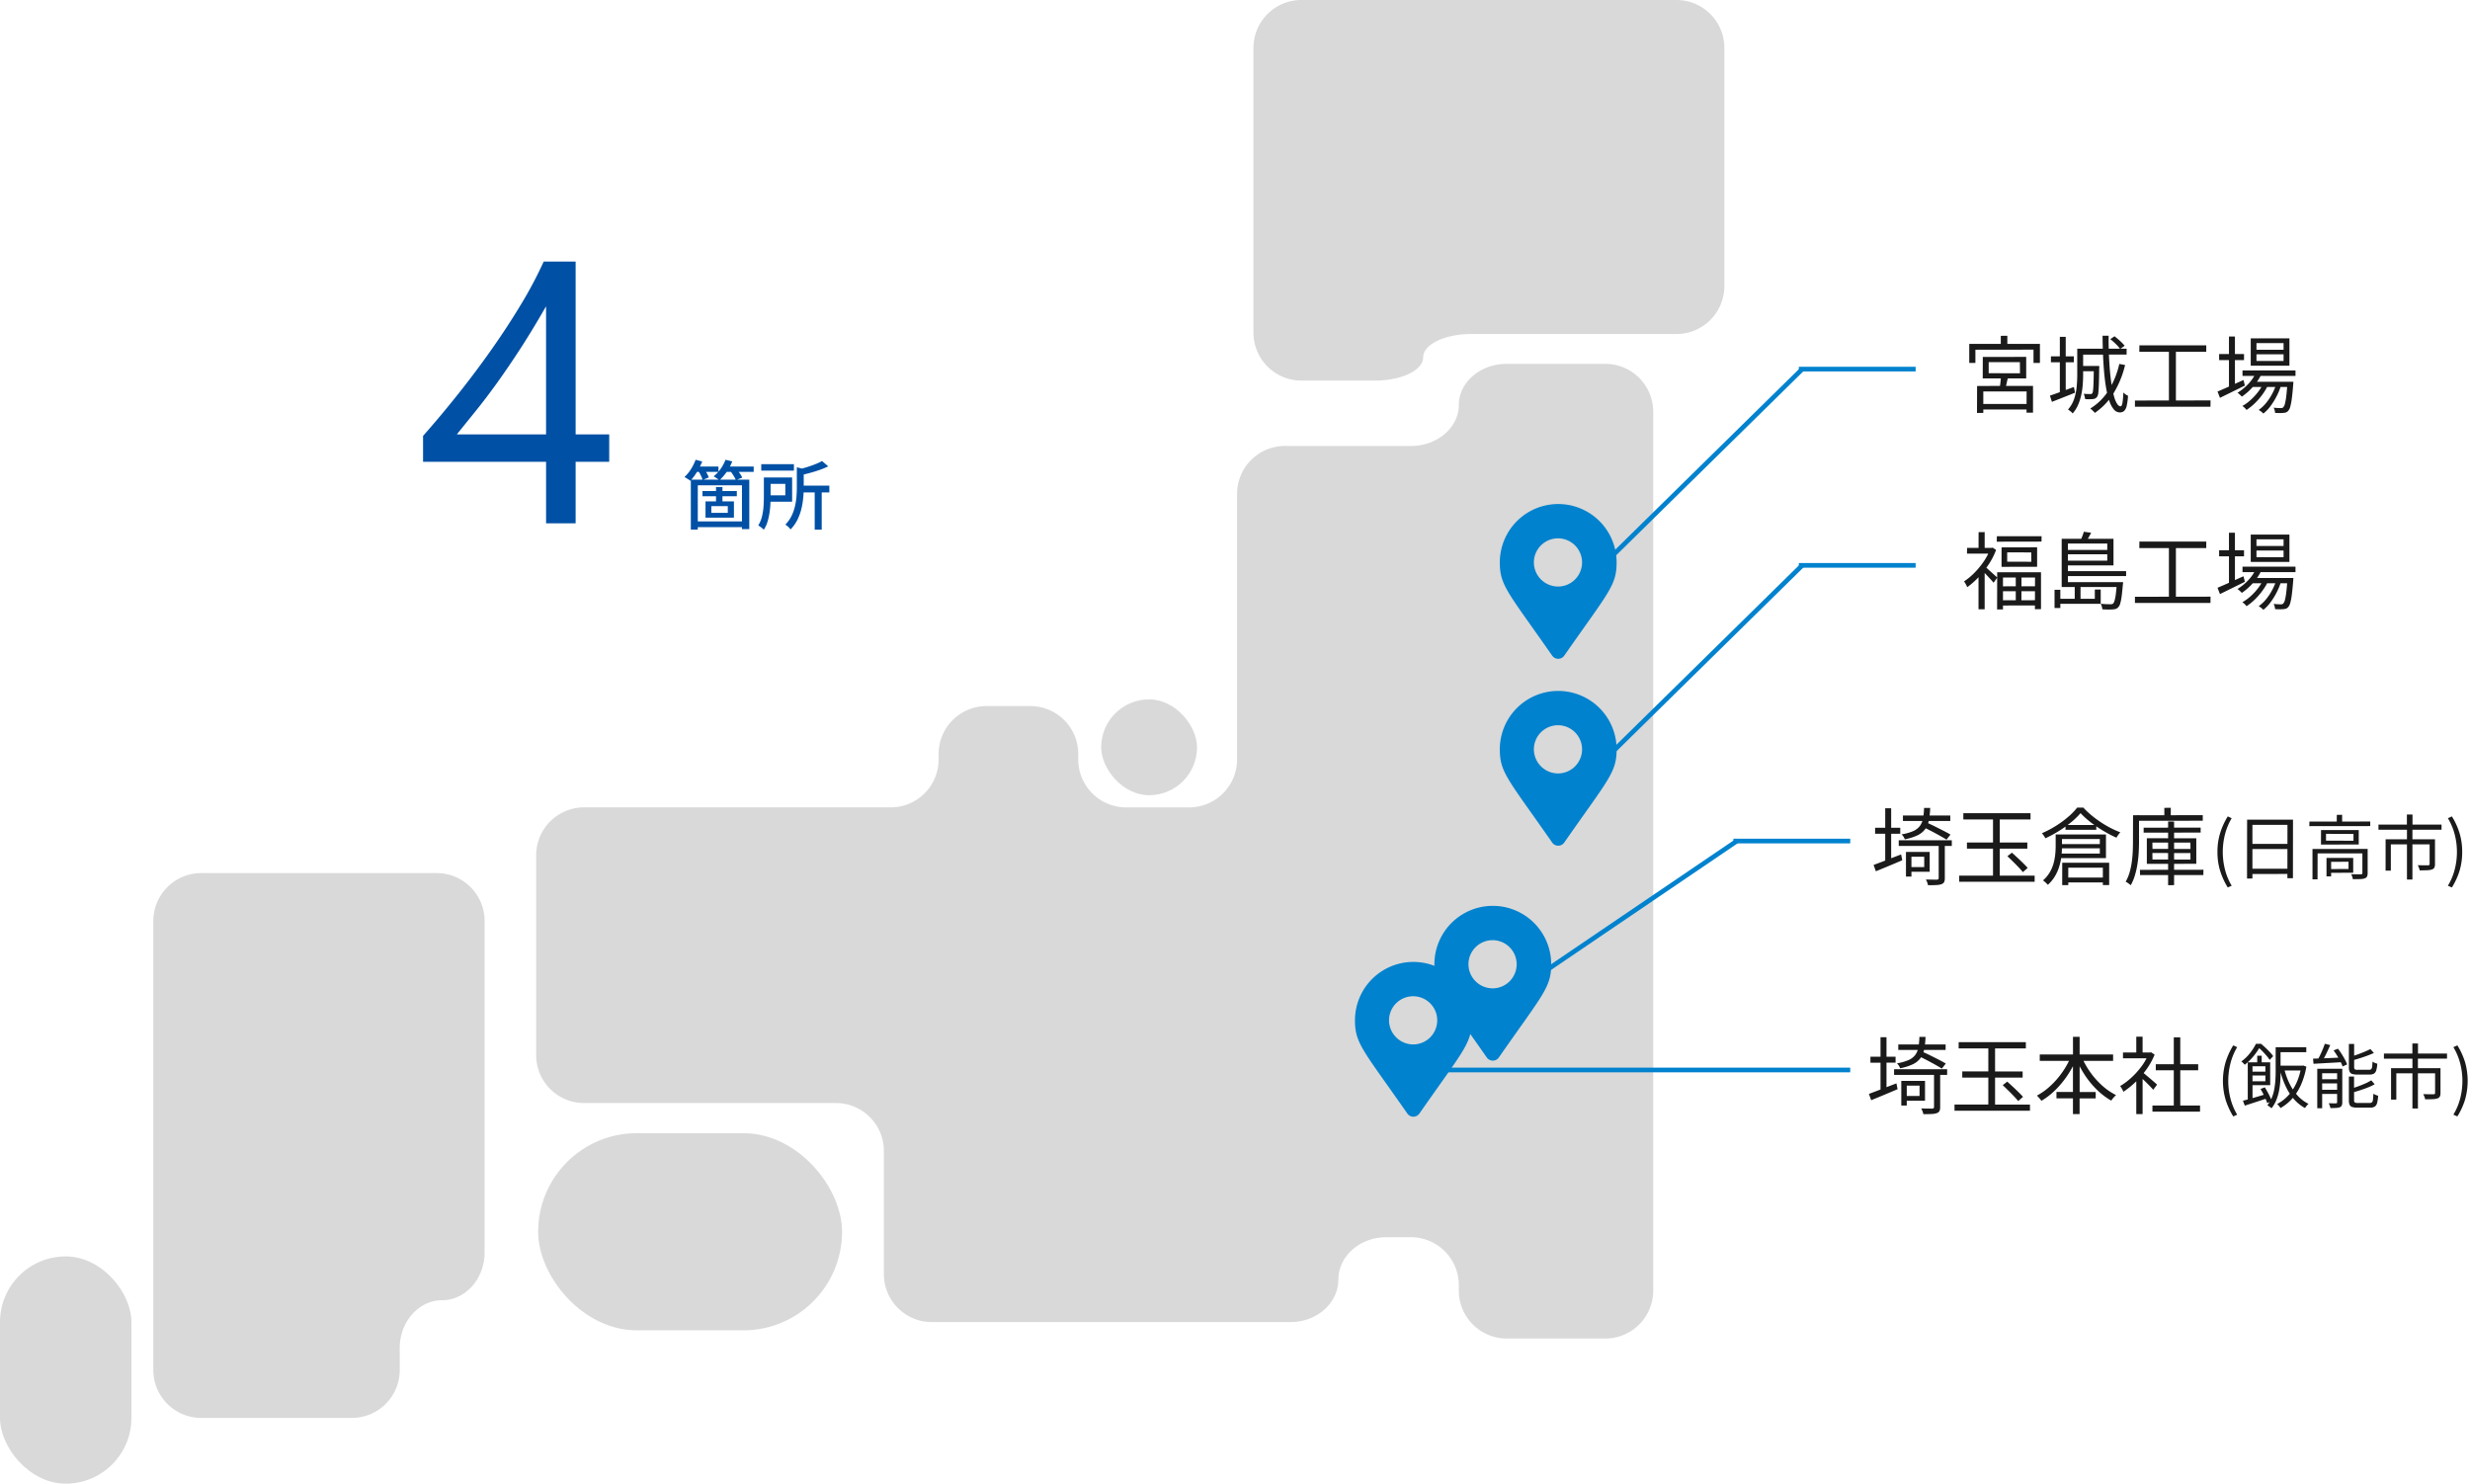<svg xmlns="http://www.w3.org/2000/svg" width="528.648" height="317.537"><g data-name="グループ 2847"><g data-name="グループ 2177"><g fill="#d9d9d9"><rect width="28.129" height="48.637" data-name="長方形 71" rx="14.064" transform="translate(0 268.9)"/><path d="M43.042 186.862a10.256 10.256 0 0 0-10.226 10.226v96.155a10.255 10.255 0 0 0 10.226 10.229h32.286a10.255 10.255 0 0 0 10.226-10.226v-4.743c0-5.625 4.088-10.226 9.083-10.226s9.083-4.6 9.083-10.226v-70.96a10.255 10.255 0 0 0-10.226-10.226H43.042Z" data-name="パス 26"/><path d="M312.227 86.661c0 4.834-4.6 8.789-10.226 8.789h-27.01a10.255 10.255 0 0 0-10.226 10.226v56.9a10.256 10.256 0 0 1-10.226 10.226h-13.535a10.256 10.256 0 0 1-10.229-10.23v-1.23a10.255 10.255 0 0 0-10.226-10.226h-9.433a10.255 10.255 0 0 0-10.226 10.226v1.229a10.255 10.255 0 0 1-10.226 10.226h-65.683a10.256 10.256 0 0 0-10.226 10.225v42.831a10.255 10.255 0 0 0 10.226 10.226h53.965a10.255 10.255 0 0 1 10.229 10.229v26.425a10.256 10.256 0 0 0 10.226 10.226h76.818c5.625 0 10.226-4.088 10.226-9.083s4.6-9.083 10.226-9.083h5.331a10.256 10.256 0 0 1 10.225 10.229v1.229a10.255 10.255 0 0 0 10.226 10.226h21.152a10.255 10.255 0 0 0 10.226-10.226V88.098a10.255 10.255 0 0 0-10.226-10.226h-21.151c-5.626 0-10.227 3.95-10.227 8.789" data-name="パス 27"/><rect width="20.511" height="20.511" data-name="長方形 72" rx="10.255" transform="translate(235.686 149.682)"/><path d="M278.501 0a10.256 10.256 0 0 0-10.226 10.226v61a10.256 10.256 0 0 0 10.226 10.224h15.876c5.625 0 10.226-2.242 10.226-4.981s4.6-4.981 10.226-4.981h44.005a10.255 10.255 0 0 0 10.226-10.226V10.226A10.255 10.255 0 0 0 358.835 0Z" data-name="パス 28"/><rect width="65.043" height="42.19" data-name="長方形 73" rx="21.095" transform="translate(115.178 242.531)"/></g><path fill="#0082ce" d="M332.215 140.334C322.756 126.758 321 125.365 321 120.375a12.5 12.5 0 0 1 25 0c0 4.99-1.756 6.383-11.215 19.959a1.572 1.572 0 0 1-2.569 0Zm1.285-14.8a5.157 5.157 0 1 0-5.208-5.156 5.18 5.18 0 0 0 5.208 5.153ZM332.215 180.334C322.756 166.758 321 165.365 321 160.375a12.5 12.5 0 0 1 25 0c0 4.99-1.756 6.383-11.215 19.959a1.572 1.572 0 0 1-2.569 0Zm1.285-14.8a5.157 5.157 0 1 0-5.208-5.156 5.18 5.18 0 0 0 5.208 5.153ZM318.215 226.334C308.756 212.758 307 211.365 307 206.375a12.5 12.5 0 0 1 25 0c0 4.99-1.756 6.383-11.215 19.959a1.572 1.572 0 0 1-2.569 0Zm1.285-14.8a5.157 5.157 0 1 0-5.208-5.156 5.18 5.18 0 0 0 5.208 5.153Z" data-name="Icon awesome-map-marker-alt"/><path fill="#0082ce" d="M301.215 238.334C291.756 224.758 290 223.365 290 218.375a12.5 12.5 0 0 1 25 0c0 4.99-1.756 6.383-11.215 19.959a1.572 1.572 0 0 1-2.569 0Zm1.285-14.8a5.157 5.157 0 1 0-5.208-5.156 5.18 5.18 0 0 0 5.208 5.153Z" data-name="Icon awesome-map-marker-alt"/><g data-name="グループ 2183"><g fill="none" stroke="#0082ce" data-name="グループ 1461"><path d="m343 121.001 42.731-42" data-name="線 149"/><path d="M410 79.001h-25" data-name="線 150"/></g><path fill="#1a1a1a" d="M425.634 77.5v2.376l6.7.018-.022-2.394Zm-1.26-1.1 9.288-.018v4.608h-9.306Zm3.888 3.94 1.548.27q-.2.756-.36 1.53t-.324 1.314l-1.17-.254q.108-.612.2-1.422t.106-1.438m-5.112 2.268 11.97-.018v5.724h-1.386l.018-4.536h-9.27v4.59l-1.35.018Zm.594 3.852h10.62l.018 1.188h-10.638Zm4.482-14.58 1.4-.018v2.466l-1.4-.018Zm-6.75 1.728H436.6v4.068h-1.372v-2.844l-12.438.018v2.826h-1.314Zm17.478 2.664h4.9v1.26h-4.9Zm1.908-4.172h1.26v12.06h-1.26Zm-2.124 12.578q.972-.324 2.349-.828t2.781-1.026l.252 1.224q-1.3.522-2.583 1.026t-2.367.936Zm6.372-10.044h10.044v1.26H445.11Zm.234 3.69h3.312v1.134h-3.312Zm-.756-3.69h1.26v5.616q0 .954-.081 2.043a16.5 16.5 0 0 1-.315 2.2 11.3 11.3 0 0 1-.675 2.133 7.1 7.1 0 0 1-1.177 1.868 1.5 1.5 0 0 0-.27-.306 5 5 0 0 0-.38-.306q-.2-.144-.342-.234a6.5 6.5 0 0 0 1.332-2.322 11.8 11.8 0 0 0 .531-2.6q.117-1.323.117-2.475Zm3.546 3.69h1.166v.2a2.4 2.4 0 0 1-.018.324q-.018 2.07-.063 3.321t-.119 1.888a1.9 1.9 0 0 1-.261.873 1.2 1.2 0 0 1-.4.342 1.6 1.6 0 0 1-.54.144q-.27.018-.711.027t-.909-.027a5 5 0 0 0-.117-.594 2 2 0 0 0-.207-.54q.468.036.855.045t.549.009a.53.53 0 0 0 .468-.18 2.3 2.3 0 0 0 .153-.72q.063-.558.1-1.737t.054-3.159Zm1.872-6.462h1.3q-.018 2.124.063 4.059t.231 3.627q.153 1.692.378 3.051a20 20 0 0 0 .513 2.34 5.6 5.6 0 0 0 .639 1.5q.351.522.729.522.27 0 .4-.7a16 16 0 0 0 .189-2.25 3.5 3.5 0 0 0 .486.4 2.6 2.6 0 0 0 .522.288 13 13 0 0 1-.279 2.133 2.2 2.2 0 0 1-.54 1.107 1.34 1.34 0 0 1-.945.324 1.63 1.63 0 0 1-1.242-.6 5.3 5.3 0 0 1-.945-1.71 16.3 16.3 0 0 1-.684-2.619q-.279-1.512-.45-3.348t-.261-3.888q-.086-2.058-.104-4.236m1.656.72.9-.612q.594.45 1.215 1.026A9.4 9.4 0 0 1 454.74 74l-.972.684a7.4 7.4 0 0 0-.918-1.053 14 14 0 0 0-1.188-1.049m1.926 5.31 1.242.234a21 21 0 0 1-2.466 6.03 13.9 13.9 0 0 1-4.014 4.212 2.6 2.6 0 0 0-.27-.306q-.18-.18-.369-.351t-.333-.279a12 12 0 0 0 3.933-3.9 18.5 18.5 0 0 0 2.277-5.64m4.3-3.978H472.2V75.3h-14.328Zm-.952 11.808 16.182-.022-.018 1.354h-16.164Zm7.272-11.122 1.494.018V86.28l-1.494-.018Zm15.75 4.68H491.3v1.17h-11.342Zm2.034 2.43h7.83v1.116h-7.83Zm.864-2 1.188.306a11.3 11.3 0 0 1-1.844 2.763 13.3 13.3 0 0 1-2.385 2.115 3 3 0 0 0-.261-.27q-.171-.162-.351-.324a1.5 1.5 0 0 0-.324-.234 11.2 11.2 0 0 0 2.313-1.89 8.8 8.8 0 0 0 1.664-2.466m6.714 2h1.278l-.009.207q-.009.207-.027.333-.144 1.872-.3 3.024a12.5 12.5 0 0 1-.33 1.762 2.2 2.2 0 0 1-.432.882 1.1 1.1 0 0 1-.468.342 2 2 0 0 1-.576.108 7 7 0 0 1-.765.036q-.477 0-1.017-.036a2 2 0 0 0-.09-.568 2.8 2.8 0 0 0-.216-.549q.5.054.918.072t.612.018a1.2 1.2 0 0 0 .315-.036.4.4 0 0 0 .225-.162 1.6 1.6 0 0 0 .351-.738 12.5 12.5 0 0 0 .288-1.647q.135-1.089.243-2.835Zm-6.624-5.886v1.422h5.8v-1.422Zm0-2.394v1.422h5.8V73.43Zm-1.224-1.01H490v5.85h-8.28Zm-6.768 3.348h5.328v1.3h-5.328Zm2.106-3.744h1.278v11.07h-1.278ZM474.612 83.8q.684-.288 1.584-.684t1.926-.864 2.052-.918l.288 1.188-2.79 1.377-2.538 1.247Zm12.672-1.876.936.5a13 13 0 0 1-.918 2.3 15 15 0 0 1-1.332 2.168 8.4 8.4 0 0 1-1.548 1.62 3.6 3.6 0 0 0-.459-.414 4 4 0 0 0-.549-.36 7.7 7.7 0 0 0 1.611-1.512 12 12 0 0 0 1.35-2.07 12.8 12.8 0 0 0 .909-2.232m-2.826.036.936.54a12.7 12.7 0 0 1-1.2 1.971 14 14 0 0 1-1.608 1.845 12 12 0 0 1-1.764 1.422 4 4 0 0 0-.4-.45 3.3 3.3 0 0 0-.495-.4 9.6 9.6 0 0 0 1.764-1.278 12.7 12.7 0 0 0 1.609-1.742 10 10 0 0 0 1.158-1.908" data-name="パス 361"/></g><g data-name="グループ 2190"><g fill="none" stroke="#0082ce" data-name="グループ 1461"><path d="m343 163.001 42.731-42" data-name="線 149"/><path d="M410 121.001h-25" data-name="線 150"/></g><path fill="#1a1a1a" d="M431.43 123.114h1.224l-.018 6.086-1.206.016Zm-1.836-4.9v2l5.166.018-.018-2Zm-1.206-1.058 7.612-.018v4.162l-7.614.018Zm-.936 5.328h9.378v7.884l-1.3.018.022-6.786h-6.858v6.822l-1.26.018Zm.72 3.006 7.974-.018.018 1.062h-7.974Zm.018 2.988 7.974-.018v1.116l-7.974.018Zm-.81-13.716h9.576l-.018 1.152-9.576.018Zm-6.372 2.5h5.418l.018 1.224h-5.454Zm2.466-3.362 1.3-.018v3.978l-1.314.018Zm1.44 7.45a4.3 4.3 0 0 1 .54.441q.342.315.765.693l.765.684q.342.306.486.45l-.792 1.1q-.2-.252-.531-.612t-.711-.776q-.378-.414-.72-.756l-.558-.558Zm1.044-4.086h.27l.252-.054.738.486a15.4 15.4 0 0 1-1.611 3.141 20 20 0 0 1-2.187 2.745 17 17 0 0 1-2.376 2.088 3 3 0 0 0-.2-.432q-.124-.238-.25-.459a1.2 1.2 0 0 0-.252-.333 13.6 13.6 0 0 0 2.223-1.836 17.3 17.3 0 0 0 1.989-2.41 12.4 12.4 0 0 0 1.4-2.664Zm-2.5 5.4 1.314-1.6v9.336h-1.316Zm17.8 1.926h12.312v1.044h-12.312Zm.742-2.358h13.05v1.062H442Zm-.022-4.532h9.432v.936h-9.432Zm11.088 6.89h1.334l-.009.207a2 2 0 0 1-.045.351q-.126 1.548-.261 2.52a10 10 0 0 1-.308 1.521 1.8 1.8 0 0 1-.423.783 1.26 1.26 0 0 1-.477.333 2.1 2.1 0 0 1-.639.117 9 9 0 0 1-.954.036q-.63 0-1.332-.054a3 3 0 0 0-.108-.6 2.5 2.5 0 0 0-.234-.588q.666.072 1.233.09t.783.018a1.7 1.7 0 0 0 .4-.036.6.6 0 0 0 .252-.126 1.8 1.8 0 0 0 .306-.648 9 9 0 0 0 .261-1.377q.117-.909.225-2.367Zm-7.074-10.782 1.566.216q-.27.558-.594 1.107t-.576.945l-1.152-.27q.2-.45.423-1.008a8 8 0 0 0 .333-.99m-3.978 1.512h10.332v5.688h-10.332V120h9v-3.672h-9Zm-.756 0h1.332v9.666h-1.332Zm7.092 10.854h1.26v3.06h-9.2v-1.08h7.94Zm-4.3-.7h1.24v3.126h-1.242Zm-4.32.756h1.24v3.904h-1.242Zm18.16-10.316h14.31v1.386h-14.328Zm-.954 11.808 16.182-.022-.018 1.354h-16.164Zm7.272-11.122 1.494.018v11.662l-1.494-.018Zm15.75 4.68H491.3v1.17h-11.342Zm2.034 2.43h7.83v1.116h-7.83Zm.864-2 1.188.306a11.3 11.3 0 0 1-1.844 2.763 13.3 13.3 0 0 1-2.385 2.115 3 3 0 0 0-.261-.27q-.171-.162-.351-.324a1.5 1.5 0 0 0-.324-.234 11.2 11.2 0 0 0 2.313-1.89 8.8 8.8 0 0 0 1.664-2.466m6.714 2h1.278l-.009.207q-.009.207-.027.333-.144 1.872-.3 3.024a12.5 12.5 0 0 1-.33 1.762 2.2 2.2 0 0 1-.432.882 1.1 1.1 0 0 1-.468.342 2 2 0 0 1-.576.108 7 7 0 0 1-.765.036q-.477 0-1.017-.036a2 2 0 0 0-.09-.568 2.8 2.8 0 0 0-.216-.549q.5.054.918.072t.612.018a1.2 1.2 0 0 0 .315-.036.4.4 0 0 0 .225-.162 1.6 1.6 0 0 0 .351-.738 12.5 12.5 0 0 0 .288-1.647q.135-1.089.243-2.835Zm-6.624-5.886v1.422h5.8v-1.422Zm0-2.394v1.422h5.8v-1.422Zm-1.224-1.01H490v5.85h-8.28Zm-6.768 3.348h5.328v1.3h-5.328Zm2.106-3.744h1.278v11.07h-1.278Zm-2.448 11.776q.684-.288 1.584-.684t1.926-.864 2.052-.918l.288 1.188-2.79 1.377-2.538 1.247Zm12.672-1.876.936.5a13 13 0 0 1-.918 2.3 15 15 0 0 1-1.332 2.168 8.4 8.4 0 0 1-1.548 1.62 3.6 3.6 0 0 0-.459-.414 4 4 0 0 0-.549-.36 7.7 7.7 0 0 0 1.611-1.512 12 12 0 0 0 1.35-2.07 12.8 12.8 0 0 0 .909-2.232m-2.826.036.936.54a12.7 12.7 0 0 1-1.2 1.971 14 14 0 0 1-1.608 1.845 12 12 0 0 1-1.764 1.422 4 4 0 0 0-.4-.45 3.3 3.3 0 0 0-.495-.4 9.6 9.6 0 0 0 1.764-1.278 12.7 12.7 0 0 0 1.609-1.742 10 10 0 0 0 1.158-1.908" data-name="パス 360"/></g><g data-name="グループ 2191"><g fill="none" stroke="#0082ce" data-name="グループ 1461"><path d="m329 209.001 42.731-29" data-name="線 149"/><path d="M396 180.001h-25" data-name="線 150"/></g><g fill="#1a1a1a" data-name="グループ 2204"><path d="M476.801 189.94a15.8 15.8 0 0 1-1.62-3.533 13.5 13.5 0 0 1-.585-4.072 13.5 13.5 0 0 1 .585-4.065 15.7 15.7 0 0 1 1.62-3.54l.84.39a13 13 0 0 0-1.432 3.457 15.2 15.2 0 0 0-.473 3.758 15.2 15.2 0 0 0 .473 3.772 13 13 0 0 0 1.432 3.458Zm4.14-14.52h9.825l-.015 12.54h-1.185l.015-11.415h-7.5v11.475l-1.155.015Zm.75 5.2 8.385-.01v1.11h-8.37Zm-.015 5.315h8.415l.015 1.11-8.43.015Zm12.6-10.095 13.02-.015v.975l-13.035.015Zm5.865-1.44 1.14-.015v1.92h-1.155Zm-5.205 7.3 11.145-.01v.96h-10.05l-.015 5.55h-1.08Zm10.68 0 1.125-.015v5.165a1.75 1.75 0 0 1-.125.735.82.82 0 0 1-.487.4 3.2 3.2 0 0 1-.982.158q-.623.022-1.568.023a2.7 2.7 0 0 0-.135-.54 4 4 0 0 0-.228-.521q.735.015 1.313.023t.757-.008a.5.5 0 0 0 .263-.068.27.27 0 0 0 .067-.217Zm-7.68 1.92h.99v3.935l-.99.015Zm.525 0h5.19v3.17l-5.19.01v-.8l4.185-.02v-1.545l-4.185.015Zm-.63-5.16v1.46l5.88.015v-1.455Zm-1.065-.81h8.07v3.09l-8.085.015Zm18.375-3.33h1.2v2.82h-1.2Zm.015 3.17h1.17v10.755h-1.17Zm-6.1-1.005h13.5v1.1h-13.5Zm1.53 3.135h9.85v1.095h-8.73v5.625h-1.125Zm9.42 0h1.15v5.295a1.8 1.8 0 0 1-.128.75.88.88 0 0 1-.518.42 3.6 3.6 0 0 1-1.027.165q-.653.03-1.613.03a2.1 2.1 0 0 0-.157-.562q-.128-.307-.233-.548.51.015.96.023t.776.007h.458a.43.43 0 0 0 .262-.083.3.3 0 0 0 .068-.217Zm4.77 10.32-.86-.375a12.8 12.8 0 0 0 1.455-3.458 15 15 0 0 0 .48-3.773 15 15 0 0 0-.48-3.758 12.8 12.8 0 0 0-1.455-3.456l.855-.39a15 15 0 0 1 1.627 3.54 13.7 13.7 0 0 1 .577 4.065 13.6 13.6 0 0 1-.577 4.073 15.2 15.2 0 0 1-1.627 3.532Z" data-name="パス 363"/><path d="M408.488 182.33h4.518v4.248h-4.518v-1.008h3.348v-2.214h-3.348Zm-.558 0h1.17v5.27h-1.17Zm-.648-7.794h10.134v1.17h-10.134Zm-.9 5.31h11.358v1.206h-11.358Zm8.55.756h1.314v7.326a1.9 1.9 0 0 1-.153.864 1.03 1.03 0 0 1-.585.45 3.9 3.9 0 0 1-1.089.18q-.693.036-1.773.036a2.7 2.7 0 0 0-.171-.612 6 6 0 0 0-.279-.612q.81.018 1.485.027t.873.009q.378-.018.378-.342Zm-3.132-7.686h1.314a16 16 0 0 1-.288 2.655 4.8 4.8 0 0 1-.8 1.9 4.4 4.4 0 0 1-1.611 1.3 11.2 11.2 0 0 1-2.737.859 2.4 2.4 0 0 0-.279-.558 2.5 2.5 0 0 0-.405-.5 10.4 10.4 0 0 0 2.475-.693 3.65 3.65 0 0 0 1.419-1.079 3.8 3.8 0 0 0 .684-1.6 14 14 0 0 0 .228-2.284m-.252 4.068.828-.918q.81.342 1.764.819t1.836.927 1.476.81l-.846 1.078q-.576-.36-1.44-.846t-1.818-.981q-.954-.493-1.8-.889m-10.224.18h5.382v1.278h-5.382Zm2.164-4.176h1.274v11.736h-1.274ZM401 185.12q.738-.27 1.7-.639t2.035-.781q1.071-.416 2.153-.83l.25 1.242q-1.458.63-2.95 1.251t-2.7 1.107Zm19.206-11.07h14.382v1.332h-14.382Zm-.882 13.356h16.146v1.314h-16.146Zm7.236-12.852H428v13.68h-1.44Zm3.078 8.694.972-.756q.558.5 1.2 1.1t1.215 1.161q.576.567.954 1l-1.026.9q-.36-.45-.927-1.044t-1.2-1.215q-.63-.624-1.188-1.146m-8.658-2.934h12.924v1.314H420.98Zm24.318-6.282a15.5 15.5 0 0 1-1.944 1.89 24 24 0 0 1-2.628 1.89 27 27 0 0 1-2.952 1.6q-.126-.234-.342-.558a3.4 3.4 0 0 0-.414-.522 22 22 0 0 0 3-1.575 21.5 21.5 0 0 0 2.637-1.935 14 14 0 0 0 1.926-1.98h1.307a17 17 0 0 0 1.674 1.593 23 23 0 0 0 1.971 1.476 23 23 0 0 0 2.124 1.26 19 19 0 0 0 2.151.963 6 6 0 0 0-.45.558 5 5 0 0 0-.378.594q-1.026-.45-2.1-1.053t-2.106-1.3a22 22 0 0 1-1.926-1.44 17 17 0 0 1-1.55-1.461m-3.222 2.538h6.588v1.03h-6.588Zm-1.458 4.086h9.522v.9h-9.522Zm1.37 7.164h8.874v1.044h-8.874Zm-2.018-9.22h1.35v2.61a18 18 0 0 1-.117 1.98 12.7 12.7 0 0 1-.441 2.169 9.4 9.4 0 0 1-.927 2.141 8 8 0 0 1-1.539 1.872q-.108-.126-.3-.315t-.387-.36a2.2 2.2 0 0 0-.36-.261 7 7 0 0 0 1.44-1.71 8 8 0 0 0 .81-1.881 11.5 11.5 0 0 0 .369-1.9 17 17 0 0 0 .1-1.764Zm.684 0h10.08v5.058H440.6v-.968h8.82v-3.114h-8.766Zm.72 6.048h10.044v4.77h-1.35V185.7h-7.4v3.74h-1.3Zm17.424-7.502 12.2-.018v1.062l-12.2.018Zm-.792 9.018 13.59-.018-.018 1.134h-13.554Zm6.03-10.35 1.278.018v13.608l-1.278.018Zm-3.366 6.75.018 1.386 8.136.018-.018-1.4Zm0-2.232.018 1.35 8.136.018-.018-1.368Zm-1.188-.932 10.584.018v5.454l-10.584.018Zm3.744-6.5 1.386-.018-.018 2.286-1.368.018Zm-6.084 1.584 14.31-.018v1.188l-14.292.018Zm-.612 0 1.278-.018v5.652q0 1.044-.063 2.25t-.257 2.464a18 18 0 0 1-.54 2.448 10.5 10.5 0 0 1-.909 2.178q-.126-.108-.324-.261t-.4-.288a3 3 0 0 0-.369-.209 8.7 8.7 0 0 0 .855-2.016 15.6 15.6 0 0 0 .468-2.25q.153-1.152.2-2.259t.045-2.061Z" data-name="パス 362"/></g></g><g data-name="グループ 2192"><g data-name="グループ 1461"><path fill="none" stroke="#0082ce" d="M306 229.001h90" data-name="線 149"/></g><g data-name="グループ 2193"><path fill="#1a1a1a" stroke="rgba(0,0,0,0)" stroke-miterlimit="10" d="m525.944 238.94-.854-.374a12.9 12.9 0 0 0 1.455-3.458 15 15 0 0 0 0-7.53 12.9 12.9 0 0 0-1.455-3.458l.854-.39a15.2 15.2 0 0 1 1.628 3.54 14.64 14.64 0 0 1 0 8.138 15.3 15.3 0 0 1-1.628 3.531Zm-47.97 0a15.9 15.9 0 0 1-1.619-3.531 14.4 14.4 0 0 1 0-8.138 15.8 15.8 0 0 1 1.619-3.54l.84.39a13 13 0 0 0-1.433 3.458 15.25 15.25 0 0 0 0 7.53 13 13 0 0 0 1.433 3.458l-.839.374Zm-66.326-.482a2.6 2.6 0 0 0-.171-.611 6 6 0 0 0-.278-.613c.477.011.977.021 1.485.028h.1c.393 0 .653.007.775.007q.376-.017.377-.341v-6.877h-8.55v-1.205h11.358v1.205h-1.494v6.877a1.9 1.9 0 0 1-.153.864 1.05 1.05 0 0 1-.584.45 4 4 0 0 1-1.09.18c-.458.024-1.034.036-1.776.036Zm46.927-.017h-1.351v-7.023l-.115.112-.074.071a19 19 0 0 1-2.565 2.069 3 3 0 0 0-.2-.431c-.083-.154-.17-.3-.261-.45a3 3 0 0 0-.243-.343 14.5 14.5 0 0 0 2.412-1.809 17 17 0 0 0 2.169-2.412 12 12 0 0 0 1.071-1.719h-5.04v-1.243h2.845v-3.379h1.351v3.383h1.565l.251-.054.756.5a15 15 0 0 1-1.745 3.159q-.3.412-.6.8c.1.081.214.173.333.273l.143.12q.39.327.829.7.528.449.954.818c.226.2.477.422.611.558l-.828 1.1c-.149-.186-.361-.422-.648-.72s-.583-.6-.891-.9a40 40 0 0 0-.728-.7v7.524Zm-13.483 0h-1.422v-3.366h-3.528v-1.368h3.528v-5.523a22 22 0 0 1-1.189 1.984 20 20 0 0 1-2.59 3.131 15 15 0 0 1-2.971 2.3 4 4 0 0 0-.287-.368l-.1-.119-.039-.046-.208-.241a4 4 0 0 0-.333-.341 13 13 0 0 0 2.205-1.477 17 17 0 0 0 2.034-1.989 18.4 18.4 0 0 0 1.736-2.349 18 18 0 0 0 .9-1.621h-6.263v-1.368h7.111v-3.78h1.422v3.78h7.165v1.368h-6.339a18 18 0 0 0 1.46 2.44 17.4 17.4 0 0 0 2.547 2.86 13 13 0 0 0 2.96 2.027q-.159.14-.351.341c-.192.201-.239.263-.37.423a5 5 0 0 0-.3.423 14.8 14.8 0 0 1-3-2.26 18.6 18.6 0 0 1-2.584-3.1 22 22 0 0 1-1.187-2v5.511h3.438v1.368h-3.448v3.365Zm25.776-.523H460.68v-1.312h4.571v-7.542h-3.853v-1.3h3.853v-5.741h1.387v5.741h3.833v1.3h-3.833v7.542h4.23zm-36.4-.2h-16.146v-1.314h7.236v-5.778h-5.579v-1.314h5.579v-4.928h-6.353v-1.332h14.384v1.332h-6.588v4.931h5.9v1.314h-5.9v5.778h7.469v1.313Zm83.03-.475h-1.17v-7.53h-3.45v5.625h-1.125v-6.719h4.575v-2.035h-6.1v-1.1h6.089v-2.159h1.2v2.159h6.21v1.094h-6.225v2.041h4.829v5.295a1.8 1.8 0 0 1-.126.75.89.89 0 0 1-.518.42 3.6 3.6 0 0 1-1.027.164c-.428.02-.956.03-1.613.03a2.2 2.2 0 0 0-.158-.562q-.127-.3-.232-.546a81 81 0 0 0 1.732.03h.457a.42.42 0 0 0 .262-.084.3.3 0 0 0 .068-.216v-4.186h-3.674v7.529Zm-31.351-.044a1 1 0 0 0-.239-.223c-.128-.094-.236-.17-.338-.24a3 3 0 0 0-.292-.182 6.4 6.4 0 0 0 .481-.688l-.511.224a9 9 0 0 0-.352-.914l-1.088.359-1.049.345c-.986.324-1.7.556-2.311.75l-.4-1.051c.288-.073.616-.159 1.035-.273v-7.947h2.025v-1.41h.96v1.41h1.815v4.89h-3.78v2.773c.342-.1.726-.208 1.207-.351.409-.121.809-.24 1.186-.355l-.113-.223c-.19-.371-.382-.714-.57-1.02l.916-.36c.2.315.4.653.592 1.006.208.386.382.727.532 1.042q.131.274.226.519.088-.184.164-.376a9 9 0 0 0 .524-1.845 18 18 0 0 0 .226-1.883c.04-.628.06-1.221.06-1.763v-5.281h6.555v1.052h-5.506v2.9h4.65l.2-.046.675.256a16.4 16.4 0 0 1-1.2 3.982 12.4 12.4 0 0 1-1.019 1.808c.113.137.225.267.344.4a7.9 7.9 0 0 0 2.326 1.763l-.233.238-.023.024a4 4 0 0 0-.276.33q-.132.18-.218.308a8.8 8.8 0 0 1-2.407-1.957l-.187-.223q-.106.122-.21.237a9.8 9.8 0 0 1-2.43 1.943 3 3 0 0 0-.21-.292 7 7 0 0 0-.27-.33 1.1 1.1 0 0 0-.254-.232 9 9 0 0 0 2.332-1.771 9 9 0 0 0 .392-.441 12.5 12.5 0 0 1-.932-1.688 20 20 0 0 1-1.043-2.874c0 .587-.022 1.2-.06 1.815a16 16 0 0 1-.262 2.077 11 11 0 0 1-.592 2.025 6.8 6.8 0 0 1-1.034 1.77Zm2.831-8.086a16 16 0 0 0 1.031 2.775 12 12 0 0 0 .724 1.284 11 11 0 0 0 .724-1.3 12.6 12.6 0 0 0 .915-2.761Zm-6.879 1.071v1.23h2.759v-1.23Zm0-1.979v1.155h2.759v-1.155Zm14.91 8.979h-1.051v-8.444h5.356v7.155a1.8 1.8 0 0 1-.106.682.8.8 0 0 1-.42.4 2.8 2.8 0 0 1-.809.148c-.324.02-.717.03-1.2.03a4 4 0 0 0-.15-.524 3 3 0 0 0-.225-.51c.38.01.684.018.959.022h.274c.14 0 .25 0 .326-.01a.26.26 0 0 0 .2-.054.34.34 0 0 0 .044-.2v-1.755h-3.2v3.06Zm0-5.309v1.365h3.2v-1.365Zm0-2.175v1.289h3.2V229.7Zm10.246 7.364h-2.671a3.8 3.8 0 0 1-1.132-.134.9.9 0 0 1-.57-.48 2.4 2.4 0 0 1-.156-.975v-5.07h1.108v2.4a23.732 23.732 0 0 0 2.431-.929 9.6 9.6 0 0 0 1.245-.66l.734.84a11 11 0 0 1-1.425.682c-.535.213-1.1.414-1.681.6-.45.144-.889.278-1.3.4v1.741a.56.56 0 0 0 .158.472 1.4 1.4 0 0 0 .7.112h2.475a.74.74 0 0 0 .48-.134.88.88 0 0 0 .226-.562c.039-.283.069-.715.09-1.283a3 3 0 0 0 .5.254 4 4 0 0 0 .516.18 7.2 7.2 0 0 1-.224 1.561 1.3 1.3 0 0 1-.517.772 1.9 1.9 0 0 1-.987.214Zm-99.153-.46h-1.171v-5.274h5.077v4.247h-3.906zm0-4.249v2.215h2.735v-2.215Zm23.849 3.295c-.247-.309-.559-.66-.926-1.043s-.774-.8-1.2-1.216c-.447-.44-.835-.813-1.188-1.142l.973-.757c.416.377.818.747 1.2 1.1.44.409.838.789 1.216 1.161.4.391.708.718.954 1l-1.026.9Zm-31.464-.18-.486-1.35c.473-.173 1.029-.382 1.7-.64l.783-.3v-5.739h-2.159v-1.278h2.159v-4.179h1.278v4.176h1.944v1.278h-1.944v5.246c.892-.345 1.547-.6 2.125-.817l.251 1.241a269.08 269.08 0 0 1-5.652 2.358Zm106.648-5.486h-2.581a3.6 3.6 0 0 1-1.117-.134.9.9 0 0 1-.556-.48 2.4 2.4 0 0 1-.156-.96v-4.98h1.125v2.509a35.286 35.286 0 0 0 2.265-.852 15 15 0 0 0 1.214-.562l.75.84c-.445.2-.924.39-1.425.578-.54.2-1.08.385-1.6.547-.4.125-.808.247-1.2.362v1.543c0 .24.048.4.142.466a1.34 1.34 0 0 0 .668.1h2.37a.7.7 0 0 0 .45-.126.84.84 0 0 0 .21-.5 10 10 0 0 0 .09-1.117q.126.084.307.18a3 3 0 0 0 .368.156 3 3 0 0 0 .346.1 6 6 0 0 1-.226 1.425 1.2 1.2 0 0 1-.5.706 1.9 1.9 0 0 1-.944.199Zm-91.529-1.282a34 34 0 0 0-1.438-.846 61.107 61.107 0 0 0-3.006-1.581 4 4 0 0 1-.133.195 4.4 4.4 0 0 1-1.613 1.3 11.2 11.2 0 0 1-2.736.864 2.4 2.4 0 0 0-.278-.558 2.5 2.5 0 0 0-.406-.5 10.4 10.4 0 0 0 2.475-.693 3.64 3.64 0 0 0 1.422-1.071 3.6 3.6 0 0 0 .557-1.1h-4.165v-1.17h4.4c.062-.48.1-1.025.118-1.619h1.314c-.021.586-.062 1.13-.121 1.619h4.422v1.17h-4.619q-.06.258-.133.484c.458.2.955.434 1.476.694.63.316 1.246.625 1.837.927s1.084.573 1.475.81l-.846 1.08Zm85.769-.457a7 7 0 0 0-.378-.906c-.714.046-1.329.083-1.879.112-.78.042-1.515.084-2.131.12-.6.036-1.2.071-1.837.106l-.09-1.1.239-.009h.127l.784-.029c.1-.192.214-.407.326-.64.2-.416.393-.843.586-1.3a18 18 0 0 0 .456-1.207l1.156.284c-.183.418-.373.837-.578 1.283a23 23 0 0 1-.779 1.541 249 249 0 0 0 1.656-.07c.429-.02.884-.04 1.432-.063-.073-.125-.151-.254-.239-.4a22 22 0 0 0-.772-1.155l.931-.36a13 13 0 0 1 .788 1.117q.38.602.7 1.193a7.6 7.6 0 0 1 .48 1.05l-.974.436Zm-20.94-.36a2 2 0 0 0-.217-.247 13 13 0 0 0-.262-.256 2 2 0 0 0-.256-.2 9.4 9.4 0 0 0 1.913-1.853 11.3 11.3 0 0 0 1.223-1.927h1.081c.319.26.647.547.974.854s.636.617.931.93a8 8 0 0 1 .7.856l-.75.794a8 8 0 0 0-.645-.856 19 19 0 0 0-.878-.967 12 12 0 0 0-.71-.68c-.17.275-.36.562-.565.853a14 14 0 0 1-1.1 1.373 11.3 11.3 0 0 1-1.438 1.328Z" data-name="中マド 1"/></g></g></g><g fill="#0050a5" data-name="グループ 2194"><path d="M123.2 55.984v36.992h7.188v5.859H123.2V112h-6.325V98.836H90.547v-5.547q3.672-4.141 7.422-8.848t7.168-9.551 6.328-9.668a88 88 0 0 0 4.9-9.238ZM97.773 92.977h19.1V65.555q-2.93 5.117-5.547 9.141T106.348 82q-2.363 3.281-4.512 5.938t-4.063 5.039" data-name="パス 378"/><path d="M148.656 111.6h10.72v1.216h-10.72Zm-.8-8.944h12.512v10.592H158.8v-9.376h-9.456v9.472h-1.488Zm5.392 1.584h1.376v3.792h-1.376Zm-2.9.848h7.352v1.12h-7.344Zm1.9 3.232v1.44h3.52v-1.44ZM151 107.312h6.08v3.472H151Zm-2.352-7.456h5.12v1.136h-5.12Zm6.3 0h6.364v1.136h-6.352ZM148.88 98.4l1.408.368a13.3 13.3 0 0 1-1.136 2.272 11.4 11.4 0 0 1-1.408 1.86 3 3 0 0 0-.36-.264q-.232-.152-.472-.3t-.412-.256a7.8 7.8 0 0 0 1.376-1.656 10.7 10.7 0 0 0 1.004-2.024m6.4 0 1.44.352a10 10 0 0 1-1.2 2.264 10.7 10.7 0 0 1-1.552 1.784 3 3 0 0 0-.352-.288q-.224-.16-.456-.312a4 4 0 0 0-.424-.248 7.6 7.6 0 0 0 1.488-1.584 8.6 8.6 0 0 0 1.056-1.968m-5.856 2.336 1.216-.5a11 11 0 0 1 .608.984 7 7 0 0 1 .448.952l-1.312.56a6 6 0 0 0-.384-.964 9 9 0 0 0-.576-1.032m6.816-.016 1.28-.48a13 13 0 0 1 .768 1 6 6 0 0 1 .576.984l-1.36.528a7.3 7.3 0 0 0-.536-.992 11 11 0 0 0-.728-1.04m6.688-1.376h6.992v1.376h-6.992Zm8.192 4.592h6.38v1.456h-6.38Zm3.248.976h1.5v8.448h-1.5Zm-3.824-4.9 1.84.448q-.016.192-.368.256v3.648q0 .976-.1 2.128a16 16 0 0 1-.384 2.36 11.3 11.3 0 0 1-.844 2.356 8.2 8.2 0 0 1-1.488 2.104 2.2 2.2 0 0 0-.3-.368 4 4 0 0 0-.42-.384 3 3 0 0 0-.4-.272 7 7 0 0 0 1.336-1.872 9.7 9.7 0 0 0 .728-2.056 14 14 0 0 0 .32-2.072q.08-1.024.08-1.936Zm-7.056 2.18h1.44v4.224q0 .768-.056 1.68t-.208 1.856a13 13 0 0 1-.432 1.824 6.3 6.3 0 0 1-.76 1.6 2 2 0 0 0-.336-.32q-.224-.176-.456-.344t-.392-.264a6.4 6.4 0 0 0 .8-1.92 12.6 12.6 0 0 0 .328-2.128q.072-1.072.072-2Zm12.448-3.52 1.328 1.136a16 16 0 0 1-1.8.752q-1 .352-2.056.64t-2.048.512a4.4 4.4 0 0 0-.216-.616 3.7 3.7 0 0 0-.312-.6q.928-.224 1.88-.52t1.792-.632a12 12 0 0 0 1.432-.672m-11.616 3.52h5.216v5.184h-5.216v-1.36h3.76v-2.464h-3.76Z" data-name="パス 379"/></g></g></svg>